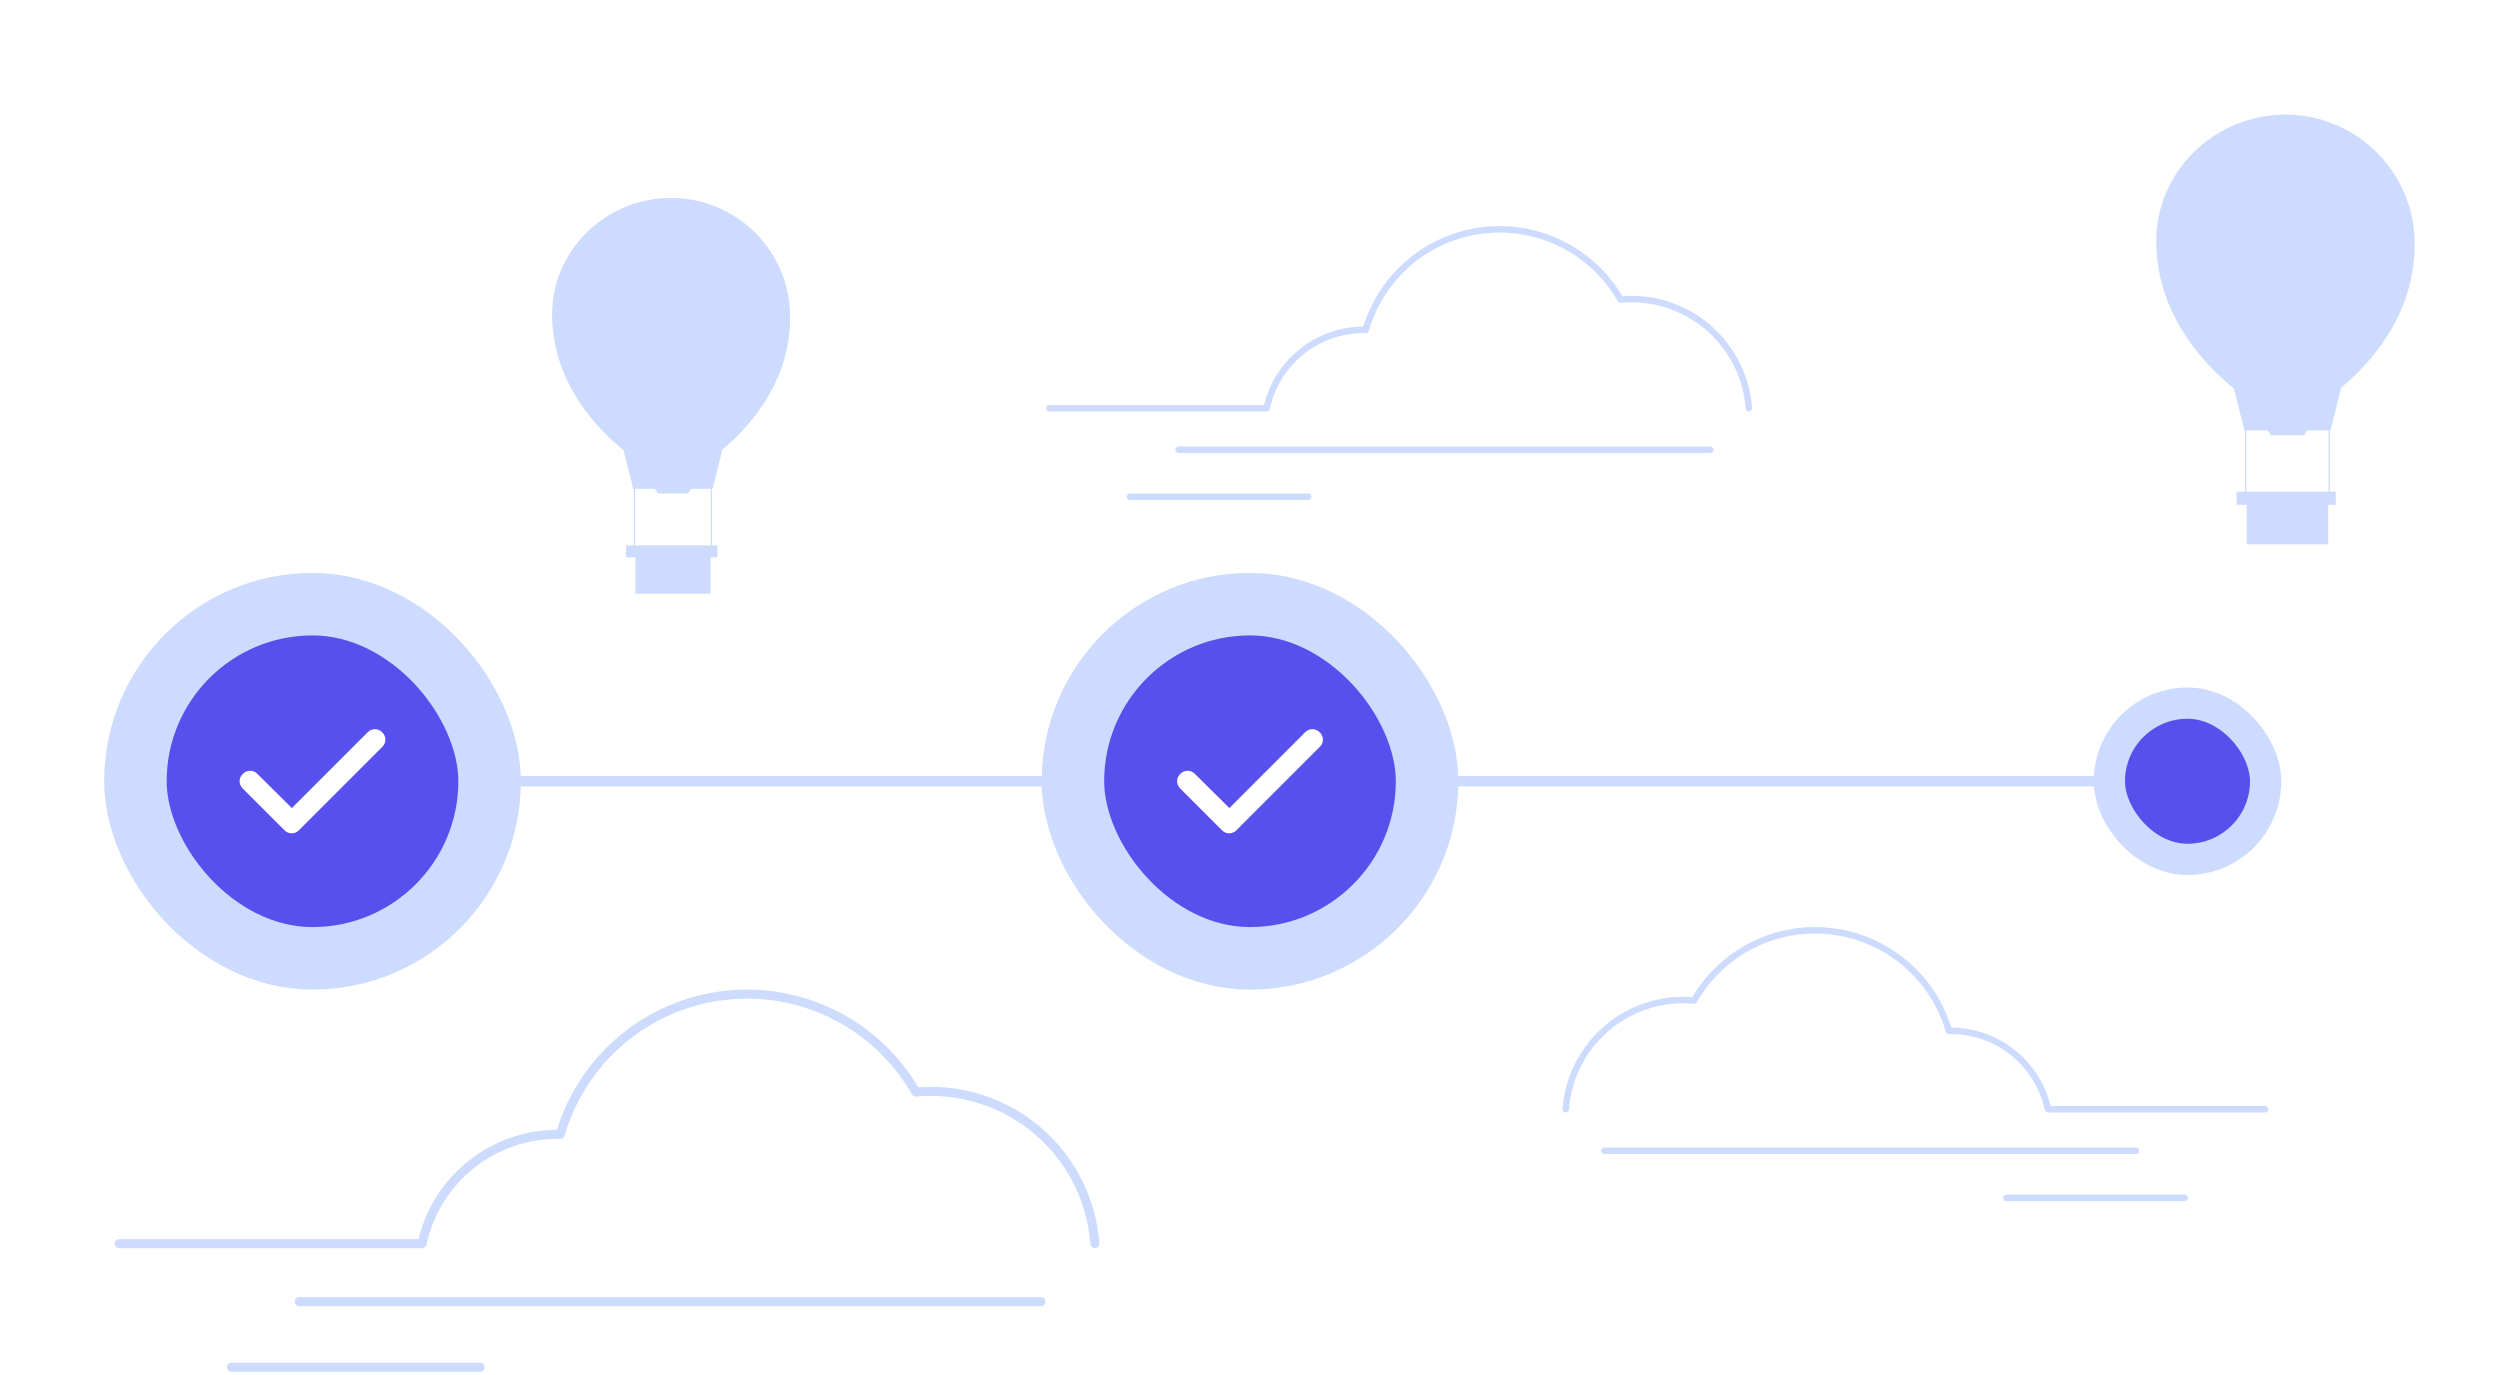 <svg width="240" height="132" viewBox="0 0 240 132" fill="none" xmlns="http://www.w3.org/2000/svg">
<rect width="240" height="132" fill="white"/>
<path fill-rule="evenodd" clip-rule="evenodd" d="M224.657 37.307C228.016 34.502 231.809 29.896 231.809 23.403C231.809 20.113 230.502 16.959 228.176 14.633C225.865 12.322 222.735 11.017 219.468 11V11H219.406H219.343V11C212.521 11.034 206.856 16.576 207.003 23.403C207.142 29.896 211.036 34.502 214.457 37.307L215.459 41.317H217.712L218.014 41.791H221.173L221.475 41.317H223.728L224.731 37.307H224.657ZM105.104 119.827C104.994 119.827 104.888 119.785 104.808 119.71C104.728 119.635 104.679 119.532 104.671 119.423C104.387 115.566 102.657 111.958 99.827 109.321C96.997 106.685 93.276 105.214 89.408 105.204C88.946 105.204 88.459 105.227 87.963 105.274C87.88 105.281 87.797 105.265 87.723 105.227C87.649 105.188 87.587 105.129 87.546 105.057C85.769 101.947 83.116 99.43 79.918 97.818C76.719 96.207 73.117 95.573 69.56 95.996C66.004 96.419 62.651 97.88 59.919 100.197C57.188 102.513 55.199 105.583 54.202 109.023C54.175 109.115 54.119 109.196 54.042 109.253C53.964 109.309 53.87 109.339 53.775 109.336L53.659 109.333L53.651 109.332C53.594 109.33 53.536 109.329 53.478 109.329C50.545 109.338 47.703 110.35 45.423 112.197C43.144 114.043 41.564 116.614 40.947 119.482C40.926 119.58 40.873 119.667 40.795 119.73C40.718 119.792 40.622 119.827 40.522 119.827H11.433C11.318 119.826 11.208 119.781 11.127 119.699C11.046 119.618 11 119.507 11 119.393C11 119.278 11.046 119.167 11.127 119.086C11.208 119.005 11.318 118.959 11.433 118.958H40.175C40.898 115.975 42.6 113.32 45.009 111.418C47.417 109.515 50.394 108.474 53.464 108.46C54.556 104.925 56.652 101.784 59.496 99.418C62.34 97.051 65.811 95.562 69.485 95.13C73.16 94.699 76.881 95.344 80.196 96.987C83.511 98.63 86.277 101.2 88.159 104.385C88.587 104.352 89.006 104.335 89.408 104.335C93.496 104.346 97.428 105.901 100.419 108.687C103.409 111.473 105.238 115.286 105.537 119.362C105.541 119.419 105.534 119.476 105.516 119.53C105.498 119.584 105.47 119.634 105.432 119.677C105.395 119.72 105.349 119.756 105.298 119.781C105.247 119.807 105.192 119.822 105.135 119.826L105.121 119.826L105.11 119.827L105.104 119.827ZM99.938 125.395H28.729C28.614 125.395 28.504 125.349 28.422 125.268C28.341 125.186 28.295 125.076 28.295 124.96C28.295 124.845 28.341 124.735 28.422 124.653C28.504 124.572 28.614 124.526 28.729 124.526H99.938C100.053 124.526 100.163 124.572 100.245 124.653C100.326 124.735 100.372 124.845 100.372 124.96C100.372 125.076 100.326 125.186 100.245 125.268C100.163 125.349 100.053 125.395 99.938 125.395ZM22.216 131.69H46.097C46.212 131.689 46.322 131.643 46.403 131.562C46.484 131.481 46.53 131.37 46.53 131.255C46.53 131.14 46.484 131.03 46.403 130.949C46.322 130.867 46.212 130.821 46.097 130.821H22.216C22.159 130.821 22.102 130.832 22.05 130.854C21.997 130.876 21.949 130.908 21.908 130.948C21.868 130.988 21.836 131.036 21.814 131.089C21.792 131.142 21.781 131.198 21.781 131.255C21.781 131.312 21.792 131.369 21.814 131.422C21.836 131.475 21.868 131.522 21.908 131.563C21.949 131.603 21.997 131.635 22.05 131.657C22.102 131.679 22.159 131.69 22.216 131.69ZM215.679 52.253H223.509V48.459H224.229V47.206H223.665V41.319H223.54V47.206H215.647V41.319H215.522V47.206H214.708V48.459H215.679V52.253ZM150.312 106.795C150.39 106.795 150.466 106.765 150.524 106.712C150.581 106.658 150.616 106.585 150.622 106.506C150.825 103.741 152.065 101.155 154.094 99.265C156.122 97.375 158.789 96.321 161.562 96.314C161.894 96.314 162.242 96.331 162.598 96.364C162.657 96.37 162.717 96.358 162.77 96.33C162.823 96.303 162.867 96.261 162.897 96.209C164.17 93.98 166.072 92.175 168.365 91.02C170.658 89.865 173.24 89.411 175.789 89.714C178.338 90.017 180.742 91.064 182.699 92.725C184.657 94.385 186.083 96.586 186.798 99.052C186.817 99.118 186.857 99.175 186.912 99.216C186.968 99.257 187.035 99.278 187.104 99.276L187.187 99.273L187.193 99.273C187.216 99.272 187.239 99.272 187.262 99.271C187.28 99.271 187.298 99.27 187.316 99.27C189.419 99.277 191.456 100.002 193.09 101.326C194.724 102.65 195.856 104.493 196.299 106.548C196.313 106.618 196.352 106.681 196.407 106.726C196.462 106.771 196.532 106.795 196.603 106.795H217.454C217.495 106.796 217.535 106.788 217.573 106.772C217.611 106.756 217.645 106.734 217.674 106.705C217.703 106.676 217.726 106.641 217.742 106.604C217.758 106.566 217.766 106.525 217.766 106.484C217.766 106.443 217.758 106.403 217.742 106.365C217.726 106.327 217.703 106.293 217.674 106.264C217.645 106.235 217.611 106.212 217.573 106.196C217.535 106.181 217.495 106.173 217.454 106.173H196.852C196.334 104.035 195.114 102.132 193.387 100.768C191.661 99.404 189.527 98.658 187.327 98.648C186.543 96.114 185.041 93.863 183.003 92.166C180.964 90.47 178.476 89.403 175.843 89.094C173.209 88.784 170.542 89.246 168.165 90.424C165.789 91.602 163.806 93.444 162.457 95.727C162.151 95.703 161.851 95.691 161.562 95.691C158.632 95.699 155.813 96.813 153.67 98.811C151.526 100.808 150.216 103.541 150.001 106.462C149.998 106.503 150.003 106.544 150.016 106.583C150.029 106.622 150.049 106.658 150.076 106.688C150.103 106.719 150.136 106.745 150.172 106.763C150.209 106.781 150.249 106.792 150.289 106.795L150.297 106.795L150.303 106.795L150.312 106.795ZM205.056 110.787H154.015C153.932 110.787 153.853 110.754 153.795 110.695C153.736 110.637 153.703 110.558 153.703 110.475C153.703 110.393 153.736 110.314 153.795 110.255C153.853 110.197 153.932 110.164 154.015 110.164H205.056C205.139 110.164 205.218 110.197 205.276 110.255C205.334 110.314 205.367 110.393 205.367 110.475C205.367 110.558 205.334 110.637 205.276 110.695C205.218 110.754 205.139 110.787 205.056 110.787ZM192.607 115.298H209.724C209.807 115.298 209.886 115.265 209.944 115.207C210.002 115.148 210.035 115.069 210.035 114.987C210.035 114.905 210.002 114.826 209.944 114.767C209.886 114.709 209.807 114.676 209.724 114.676H192.607C192.566 114.676 192.526 114.684 192.488 114.699C192.476 114.704 192.465 114.71 192.454 114.716C192.447 114.72 192.44 114.724 192.433 114.729C192.417 114.74 192.401 114.753 192.387 114.767C192.358 114.796 192.335 114.83 192.319 114.868C192.304 114.906 192.296 114.946 192.296 114.987C192.296 115.028 192.304 115.068 192.319 115.106C192.335 115.144 192.358 115.178 192.387 115.207C192.416 115.236 192.45 115.259 192.488 115.275C192.526 115.29 192.566 115.298 192.607 115.298ZM167.678 39.417C167.736 39.47 167.812 39.5 167.89 39.5C167.898 39.5 167.905 39.5 167.912 39.5C167.953 39.497 167.993 39.486 168.03 39.468C168.066 39.449 168.099 39.424 168.126 39.393C168.152 39.362 168.173 39.327 168.186 39.288C168.199 39.249 168.204 39.208 168.201 39.167C167.986 36.245 166.676 33.512 164.532 31.515C162.389 29.518 159.57 28.404 156.64 28.396C156.351 28.396 156.051 28.408 155.745 28.432C154.396 26.149 152.413 24.306 150.037 23.129C147.66 21.951 144.993 21.489 142.359 21.798C139.725 22.108 137.238 23.175 135.199 24.871C133.161 26.567 131.658 28.819 130.875 31.353C128.675 31.363 126.541 32.109 124.815 33.473C123.088 34.837 121.868 36.74 121.35 38.878H100.748C100.707 38.878 100.667 38.886 100.629 38.901C100.591 38.917 100.557 38.94 100.528 38.969C100.499 38.998 100.476 39.032 100.46 39.07C100.444 39.108 100.436 39.148 100.436 39.189C100.436 39.23 100.444 39.271 100.46 39.308C100.476 39.346 100.499 39.381 100.528 39.41C100.557 39.438 100.591 39.461 100.629 39.477C100.667 39.492 100.707 39.5 100.748 39.5H121.599C121.67 39.5 121.739 39.476 121.795 39.431C121.85 39.386 121.889 39.323 121.903 39.253C122.346 37.197 123.478 35.355 125.112 34.031C126.746 32.707 128.783 31.982 130.886 31.975C130.927 31.975 130.968 31.977 131.009 31.978L131.015 31.978L131.098 31.981C131.167 31.983 131.234 31.962 131.29 31.921C131.345 31.88 131.385 31.822 131.404 31.756C132.119 29.291 133.545 27.09 135.502 25.43C137.46 23.769 139.864 22.722 142.413 22.419C144.962 22.116 147.544 22.57 149.837 23.725C152.13 24.88 154.031 26.685 155.305 28.914C155.335 28.965 155.379 29.008 155.432 29.035C155.485 29.063 155.545 29.074 155.604 29.069C155.96 29.036 156.308 29.019 156.64 29.019C159.412 29.026 162.08 30.08 164.108 31.97C166.137 33.86 167.377 36.446 167.58 39.211C167.586 39.289 167.621 39.363 167.678 39.417ZM164.187 43.491H113.146C113.105 43.491 113.064 43.483 113.026 43.467C112.988 43.452 112.954 43.429 112.925 43.4C112.896 43.371 112.873 43.337 112.857 43.299C112.842 43.261 112.834 43.22 112.834 43.179C112.834 43.138 112.842 43.098 112.857 43.06C112.873 43.022 112.896 42.988 112.925 42.959C112.954 42.93 112.988 42.907 113.026 42.892C113.064 42.876 113.105 42.868 113.146 42.868H164.187C164.27 42.868 164.349 42.901 164.407 42.959C164.466 43.018 164.498 43.097 164.498 43.179C164.498 43.262 164.466 43.341 164.407 43.4C164.349 43.458 164.27 43.491 164.187 43.491ZM108.478 48.003H125.595C125.636 48.003 125.677 47.995 125.714 47.979C125.752 47.964 125.787 47.941 125.816 47.912C125.845 47.883 125.868 47.849 125.883 47.811C125.899 47.773 125.907 47.733 125.907 47.692C125.907 47.651 125.899 47.61 125.883 47.572C125.868 47.534 125.845 47.5 125.816 47.471C125.787 47.442 125.752 47.419 125.714 47.404C125.677 47.388 125.636 47.38 125.595 47.38H108.478C108.437 47.38 108.396 47.388 108.358 47.404C108.32 47.419 108.286 47.442 108.257 47.471C108.228 47.5 108.205 47.534 108.189 47.572C108.173 47.61 108.165 47.651 108.165 47.692C108.165 47.733 108.173 47.773 108.189 47.811C108.205 47.849 108.228 47.883 108.257 47.912C108.286 47.941 108.32 47.964 108.358 47.979C108.396 47.995 108.437 48.003 108.478 48.003ZM69.263 43.235C72.358 40.651 75.853 36.407 75.853 30.425C75.853 28.925 75.558 27.439 74.984 26.053C74.409 24.667 73.568 23.407 72.507 22.346C71.446 21.285 70.186 20.444 68.8 19.87C67.432 19.303 65.966 19.008 64.486 19V19H64.428H64.428H64.37V19C58.086 19.031 52.867 24.136 53.003 30.425C53.131 36.407 56.719 40.651 59.871 43.235H59.869L60.793 46.928H62.869L63.146 47.364H66.056L66.333 46.928H68.41L69.333 43.235H69.263ZM60.994 57.001H68.207V53.507H68.871V52.353H68.352V46.928H68.236V52.353H60.966V46.928H60.85V52.353H60.1V53.507H60.994V57.001Z" fill="#CDDBFE"/>
<path d="M30 75L210 75" stroke="#CDDBFE"/>
<rect x="13" y="58" width="34" height="34" rx="17" fill="#5850EC"/>
<rect x="13" y="58" width="34" height="34" rx="17" stroke="#CDDBFE" stroke-width="6"/>
<path d="M36.693 70.304C37.098 70.679 37.098 71.334 36.693 71.708L28.705 79.696C28.331 80.101 27.675 80.101 27.301 79.696L23.307 75.702C22.901 75.328 22.901 74.672 23.307 74.298C23.682 73.892 24.337 73.892 24.711 74.298L28.018 77.574L35.288 70.304C35.663 69.899 36.318 69.899 36.693 70.304Z" fill="white"/>
<rect x="103" y="58" width="34" height="34" rx="17" fill="#5850EC"/>
<rect x="103" y="58" width="34" height="34" rx="17" stroke="#CDDBFE" stroke-width="6"/>
<path d="M126.693 70.304C127.098 70.679 127.098 71.334 126.693 71.708L118.705 79.696C118.331 80.101 117.676 80.101 117.301 79.696L113.307 75.702C112.902 75.328 112.902 74.672 113.307 74.298C113.682 73.892 114.337 73.892 114.711 74.298L118.019 77.574L125.289 70.304C125.663 69.899 126.318 69.899 126.693 70.304Z" fill="white"/>
<rect x="202.5" y="67.5" width="15" height="15" rx="7.5" fill="#5850EC"/>
<rect x="202.5" y="67.5" width="15" height="15" rx="7.5" stroke="#CDDBFE" stroke-width="3"/>
</svg>